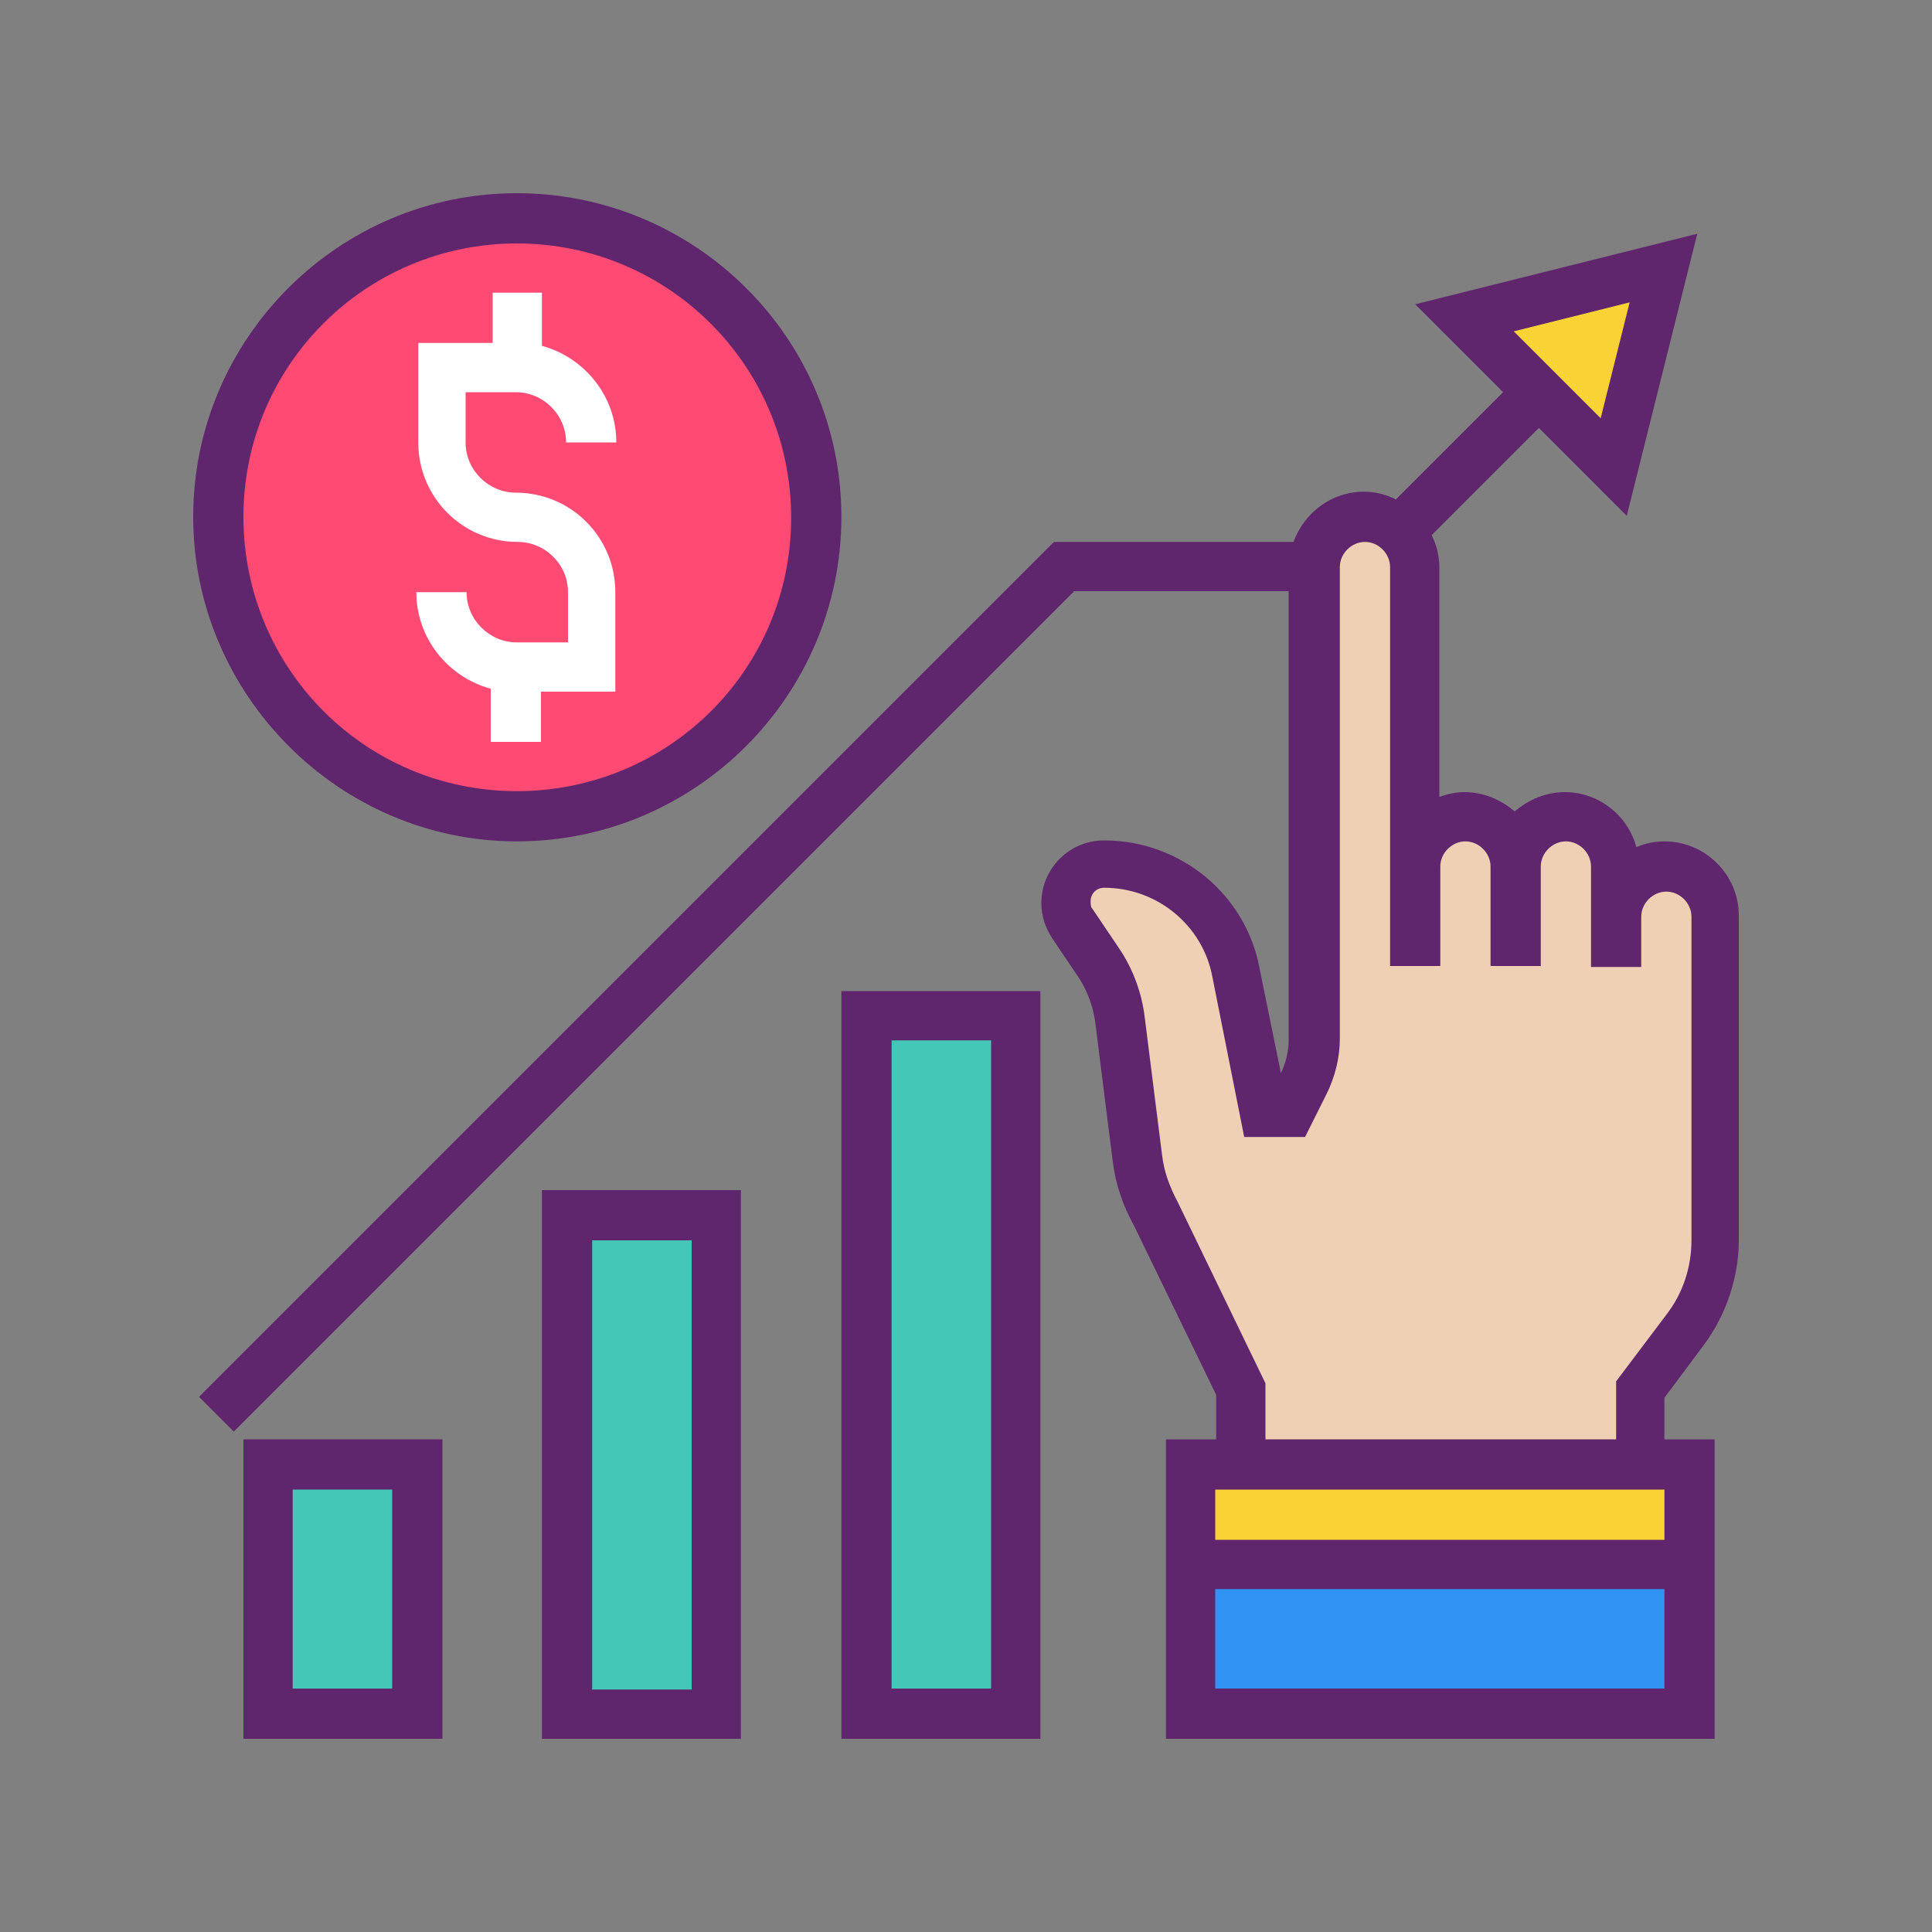 <?xml version="1.0" encoding="utf-8"?>
<!-- Generator: Adobe Illustrator 21.0.0, SVG Export Plug-In . SVG Version: 6.00 Build 0)  -->
<svg version="1.1" id="Layer_35" xmlns="http://www.w3.org/2000/svg" xmlns:xlink="http://www.w3.org/1999/xlink" x="0px" y="0px"
	 viewBox="0 0 200 200" style="enable-background:new 0 0 200 200;" xml:space="preserve">
<rect x="0" y="0" width="200" height="200" fill="#808080" stroke="none"/>
<style type="text/css">
	.st0{fill:#44C7B6;}
	.st1{fill:#FF4A73;}
	.st2{fill:#F9D335;}
	.st3{fill:#3193F3;}
	.st4{fill:#F0D0B4;}
	.st5{fill:#5F266D;}
	.st6{fill:#FFFFFF;}
</style>
<g>
	<path class="st0" d="M89.7,105.2h15.5v72.3H89.7V105.2z"/>
	<path class="st0" d="M27.7,151.6h15.5v25.8H27.7V151.6z"/>
	<path class="st0" d="M58.7,125.8h15.5v51.6H58.7V125.8z"/>
</g>
<circle class="st1" cx="53.5" cy="53.5" r="31"/>
<path class="st2" d="M172.3,27.7l-5.2,20.6l-7.7-7.7l-7.7-7.7L172.3,27.7z"/>
<path class="st3" d="M123.2,161.9h51.6v15.5h-51.6V161.9z"/>
<path class="st2" d="M174.8,151.6v10.3h-51.6v-10.3h5.2h41.3H174.8z"/>
<path class="st4" d="M167.1,94.8c0-2.8,2.3-5.2,5.2-5.2c1.4,0,2.7,0.6,3.6,1.5c1,0.9,1.5,2.2,1.5,3.6v33.5c0,3.4-1.1,6.6-3.1,9.3
	l-4.6,6.2v7.7h-41.3v-7.7l-8.8-18.1c-1-1.8-1.7-3.7-1.9-5.8l-1.8-14.3c-0.3-2.2-1-4.2-2.2-6l-2.7-4c-0.4-0.6-0.7-1.4-0.7-2.2
	c0-2.2,1.8-3.9,4-3.9c3.4,0,6.5,1.2,8.9,3.2c2.5,2,4.2,4.8,4.9,8.1c1.4,6.9,2.9,14.5,2.9,14.5h2.6l1.5-3c0.7-1.4,1.1-3,1.1-4.6V58.7
	c0-2.8,2.3-5.2,5.2-5.2c1.4,0,2.7,0.6,3.6,1.5c1,0.9,1.5,2.2,1.5,3.6v31c0-2.8,2.3-5.2,5.2-5.2c1.4,0,2.7,0.6,3.6,1.5
	c1,0.9,1.5,2.2,1.5,3.6c0-2.8,2.3-5.2,5.2-5.2c1.4,0,2.7,0.6,3.6,1.5c1,0.9,1.5,2.2,1.5,3.6L167.1,94.8z"/>
<path class="st5" d="M176.4,139.2c2.3-3.1,3.6-7,3.6-10.8V94.8c0-4.3-3.5-7.7-7.7-7.7c-1,0-2,0.2-2.9,0.6c-0.9-3.3-3.9-5.7-7.4-5.7
	c-2,0-3.8,0.8-5.2,2c-1.4-1.2-3.2-2-5.2-2c-0.9,0-1.8,0.2-2.6,0.5V58.7c0-1.2-0.3-2.3-0.8-3.3l11.1-11.1l9.1,9.1l7.3-29.2l-29.2,7.3
	l9.1,9.1l-11.1,11.1c-1-0.5-2.1-0.8-3.3-0.8c-3.4,0-6.2,2.2-7.3,5.2h-24.8l-88.5,88.5l3.6,3.6l87-87h22.2v46.5
	c0,1.2-0.3,2.3-0.8,3.4l-2.2-10.8C129,92.6,122.2,87,114.3,87c-3.6,0-6.5,2.9-6.5,6.5c0,1.3,0.4,2.5,1.1,3.6l2.7,4
	c1,1.5,1.6,3.2,1.8,4.9l1.8,14.3c0.3,2.4,1.1,4.6,2.2,6.6l8.5,17.5v4.6h-5.2v31h56.8v-31h-5.2v-4.3L176.4,139.2z M168.7,31.3l-3,12
	l-9-9L168.7,31.3z M172.3,154.2v5.2h-46.5v-5.2H172.3z M125.8,174.8v-10.3h46.5v10.3H125.8z M131,149v-5.8l-9.1-18.8
	c-0.8-1.5-1.4-3.1-1.6-4.8l-1.8-14.3c-0.3-2.5-1.2-5-2.7-7.2l-2.7-4c-0.2-0.2-0.2-0.5-0.2-0.8c0-0.8,0.6-1.4,1.4-1.4
	c5.5,0,10.2,3.9,11.2,9.2l3.3,16.6h6.3l2.2-4.4c0.9-1.8,1.4-3.8,1.4-5.8V58.7c0-1.4,1.2-2.6,2.6-2.6s2.6,1.2,2.6,2.6v31V100h5.2
	V89.7c0-1.4,1.2-2.6,2.6-2.6c1.4,0,2.6,1.2,2.6,2.6V100h5.2V89.7c0-1.4,1.2-2.6,2.6-2.6s2.6,1.2,2.6,2.6v5.2v5.2h5.2v-5.2
	c0-1.4,1.2-2.6,2.6-2.6c1.4,0,2.6,1.2,2.6,2.6v33.5c0,2.8-0.9,5.5-2.6,7.7l-5.2,6.9v6H131z"/>
<path class="st5" d="M53.5,87.1C72,87.1,87.1,72,87.1,53.5S72,20,53.5,20S20,35.1,20,53.5S35.1,87.1,53.5,87.1z M53.5,25.2
	c15.7,0,28.4,12.7,28.4,28.4S69.2,81.9,53.5,81.9S25.2,69.2,25.2,53.5S37.9,25.2,53.5,25.2z"/>
<path class="st6" d="M53.5,66.5c-2.8,0-5.2-2.3-5.2-5.2h-5.2c0,4.8,3.3,8.8,7.7,10v5.5h5.2v-5.2h7.7V61.3c0-5.7-4.6-10.3-10.3-10.3
	c-2.8,0-5.2-2.3-5.2-5.2v-5.2h5.2c2.8,0,5.2,2.3,5.2,5.2h5.2c0-4.8-3.3-8.8-7.7-10v-5.5H51v5.2h-7.7v10.3c0,5.7,4.6,10.3,10.3,10.3
	c2.8,0,5.2,2.3,5.2,5.2v5.2H53.5z"/>
<path class="st5" d="M25.2,180h20.6v-31H25.2V180z M30.3,154.2h10.3v20.6H30.3V154.2z"/>
<path class="st5" d="M56.1,180h20.6v-56.8H56.1V180z M61.3,128.4h10.3v46.5H61.3V128.4z"/>
<path class="st5" d="M87.1,180h20.6v-77.4H87.1V180z M92.3,107.7h10.3v67.1H92.3V107.7z"/>
</svg>
